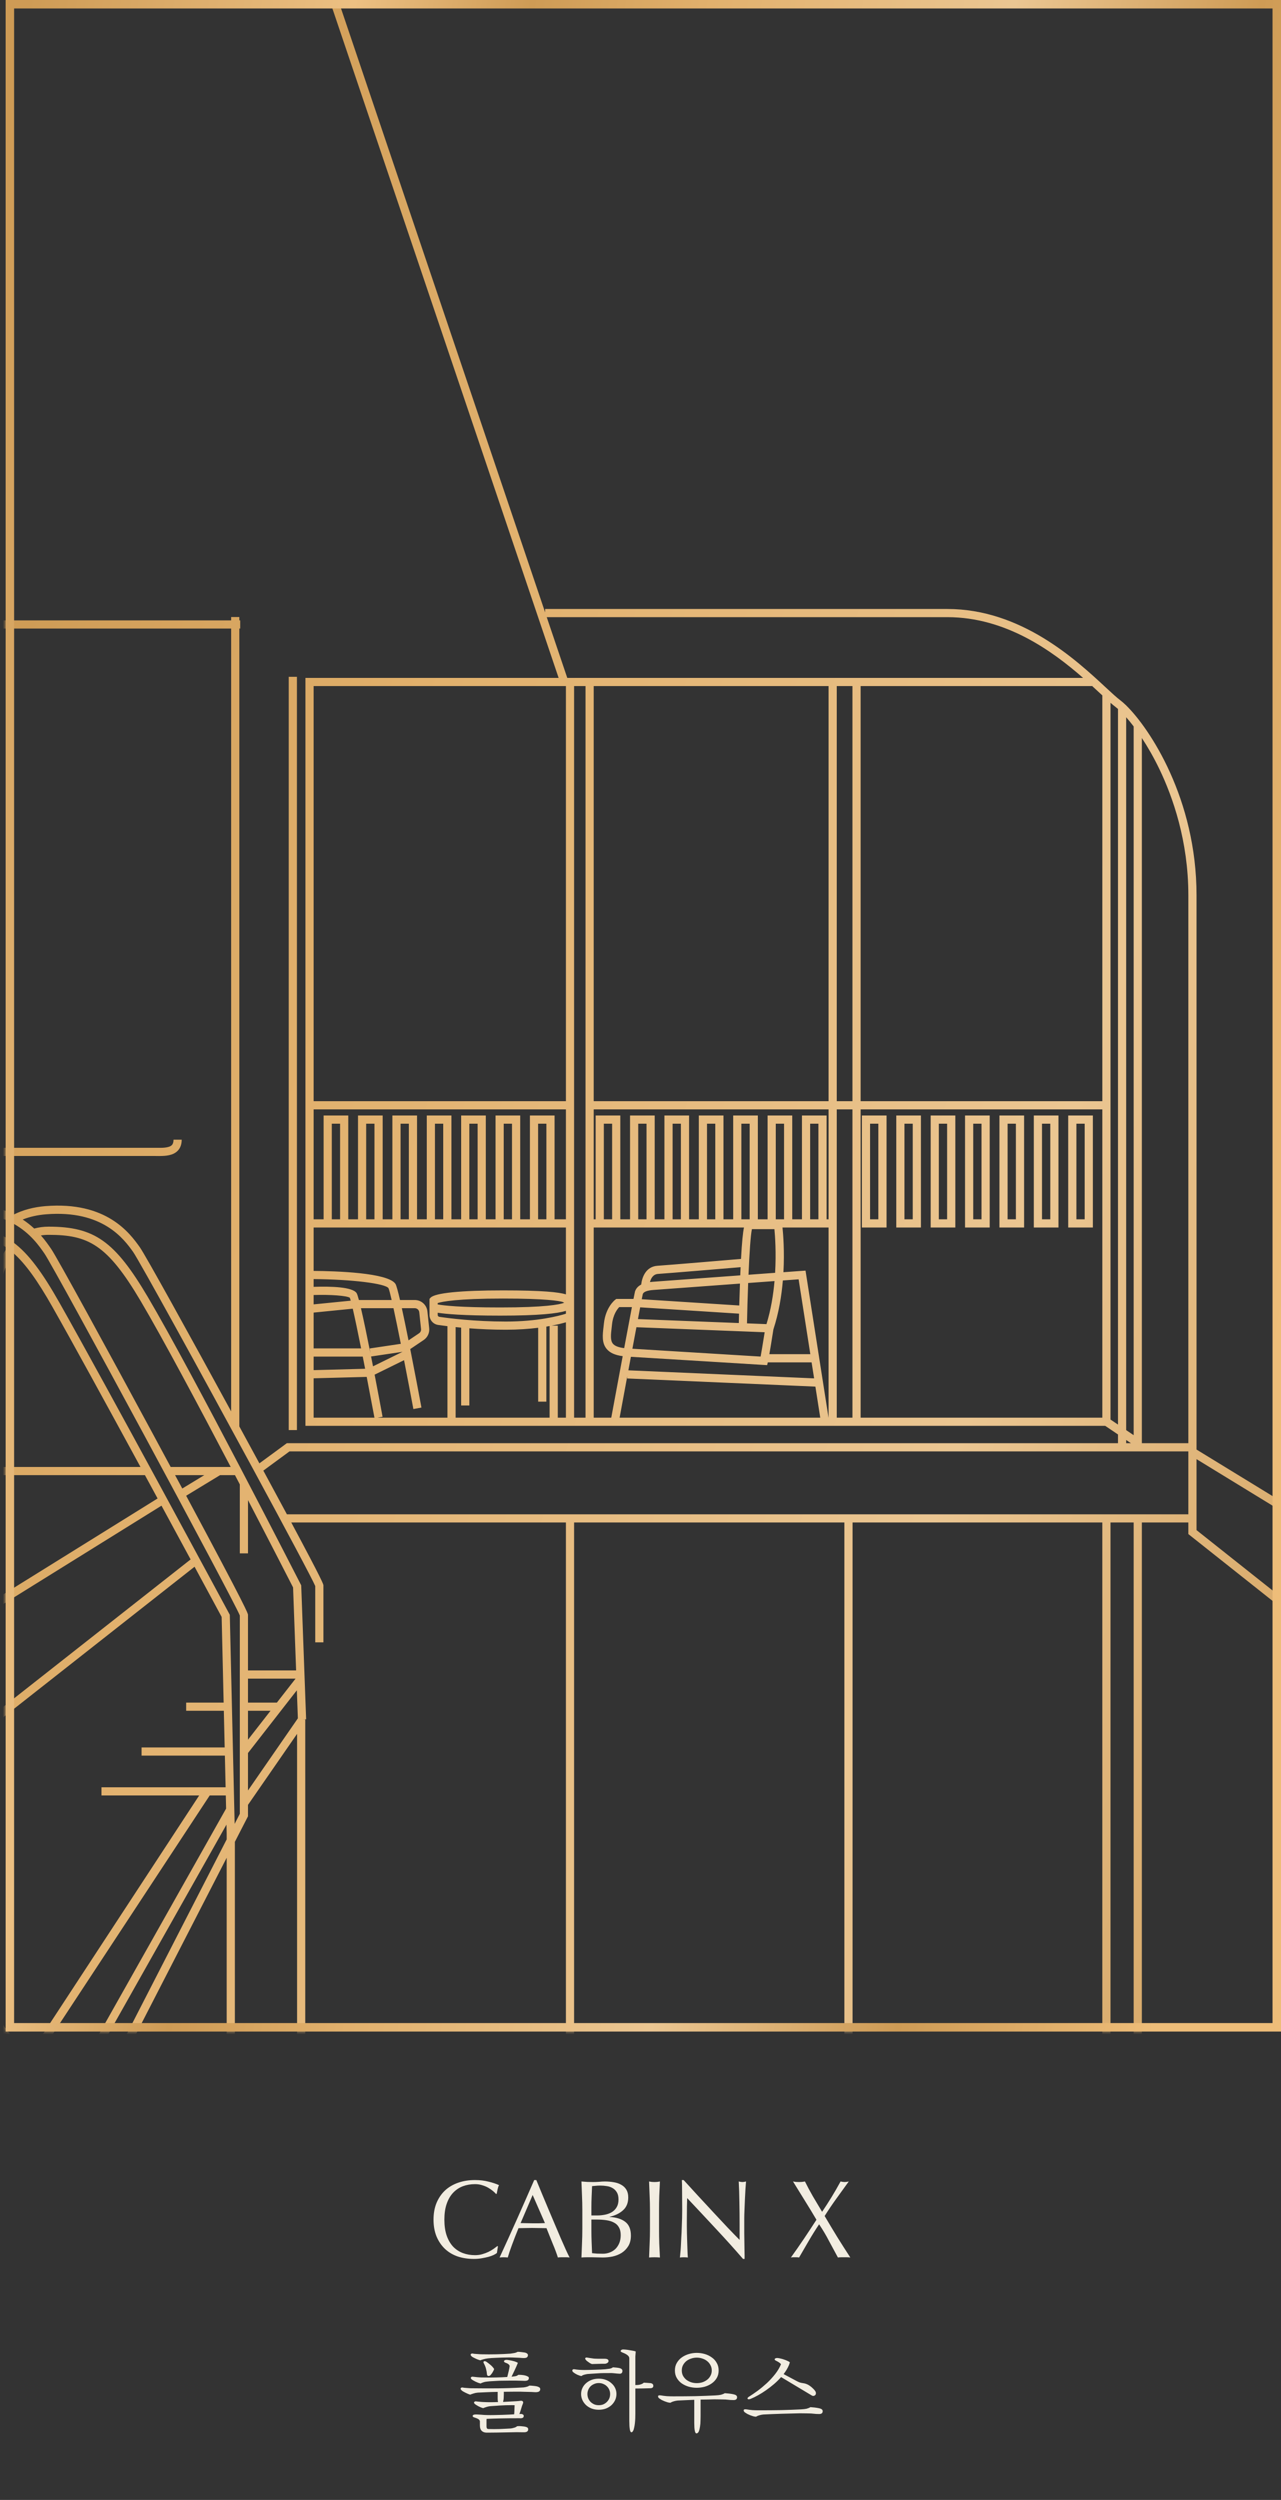 <svg width="227" height="443" viewBox="0 0 227 443" fill="none" xmlns="http://www.w3.org/2000/svg">
<rect x="0" y="0" width="227" height="443" fill="#333333" stroke="none"/>
<path d="M88.057 399.235C87.939 399.34 87.749 399.458 87.488 399.588C87.24 399.706 86.933 399.817 86.567 399.922C86.214 400.013 85.815 400.098 85.371 400.176C84.927 400.255 84.463 400.294 83.979 400.294C82.947 400.294 81.992 400.15 81.117 399.863C80.241 399.562 79.483 399.111 78.843 398.51C78.215 397.909 77.719 397.177 77.353 396.314C77 395.439 76.823 394.445 76.823 393.335C76.823 392.224 77 391.237 77.353 390.374C77.719 389.499 78.222 388.76 78.862 388.159C79.516 387.558 80.293 387.1 81.195 386.787C82.097 386.473 83.09 386.316 84.175 386.316C85.038 386.316 85.822 386.408 86.528 386.591C87.246 386.761 87.88 386.97 88.429 387.218C88.325 387.401 88.24 387.649 88.174 387.963C88.109 388.277 88.057 388.538 88.017 388.747L87.9 388.786C87.769 388.629 87.586 388.453 87.351 388.257C87.116 388.061 86.841 387.871 86.528 387.688C86.214 387.505 85.861 387.355 85.469 387.238C85.077 387.107 84.645 387.042 84.175 387.042C83.404 387.042 82.685 387.166 82.019 387.414C81.365 387.662 80.79 388.048 80.293 388.571C79.81 389.08 79.431 389.734 79.156 390.531C78.882 391.315 78.745 392.25 78.745 393.335C78.745 394.419 78.882 395.36 79.156 396.158C79.431 396.942 79.81 397.595 80.293 398.118C80.79 398.628 81.365 399.007 82.019 399.255C82.685 399.503 83.404 399.628 84.175 399.628C84.645 399.628 85.077 399.569 85.469 399.451C85.874 399.333 86.24 399.196 86.567 399.039C86.907 398.869 87.207 398.693 87.469 398.51C87.743 398.314 87.972 398.144 88.155 398L88.233 398.079L88.057 399.235ZM92.253 393.942C92.593 393.942 92.946 393.949 93.312 393.962C93.678 393.975 94.031 393.981 94.371 393.981C94.737 393.981 95.103 393.981 95.469 393.981C95.834 393.968 96.2 393.955 96.566 393.942L94.39 388.963L92.253 393.942ZM100.938 400.039C100.755 400.013 100.579 400 100.409 400C100.252 400 100.082 400 99.899 400C99.716 400 99.54 400 99.37 400C99.213 400 99.043 400.013 98.86 400.039C98.769 399.739 98.644 399.379 98.488 398.961C98.331 398.53 98.154 398.085 97.958 397.628C97.775 397.157 97.586 396.687 97.39 396.216C97.194 395.733 97.011 395.275 96.841 394.844C96.423 394.831 95.998 394.824 95.567 394.824C95.135 394.811 94.704 394.805 94.273 394.805C93.868 394.805 93.469 394.811 93.077 394.824C92.685 394.824 92.286 394.831 91.881 394.844C91.463 395.863 91.084 396.837 90.744 397.765C90.404 398.68 90.149 399.438 89.979 400.039C89.757 400.013 89.515 400 89.254 400C88.993 400 88.751 400.013 88.529 400.039C89.587 397.752 90.62 395.478 91.626 393.217C92.632 390.956 93.645 388.656 94.665 386.316H95.037C95.351 387.074 95.691 387.898 96.057 388.786C96.423 389.662 96.795 390.551 97.174 391.453C97.553 392.354 97.932 393.25 98.311 394.138C98.69 395.027 99.043 395.857 99.37 396.628C99.71 397.386 100.01 398.066 100.272 398.667C100.546 399.268 100.768 399.726 100.938 400.039ZM104.8 395.315C104.8 395.981 104.813 396.641 104.839 397.295C104.865 397.948 104.891 398.608 104.918 399.275C105.166 399.301 105.46 399.327 105.8 399.353C106.14 399.366 106.486 399.373 106.839 399.373C107.257 399.373 107.656 399.301 108.035 399.157C108.427 399.013 108.767 398.804 109.054 398.53C109.342 398.242 109.57 397.896 109.74 397.491C109.91 397.072 109.995 396.602 109.995 396.079C109.995 395.517 109.891 395.06 109.681 394.707C109.485 394.341 109.198 394.06 108.819 393.864C108.44 393.655 107.982 393.511 107.447 393.433C106.924 393.354 106.336 393.315 105.682 393.315H104.8V395.315ZM105.859 392.59C106.316 392.59 106.767 392.544 107.211 392.452C107.669 392.361 108.074 392.211 108.427 392.001C108.78 391.779 109.061 391.492 109.27 391.139C109.492 390.773 109.603 390.315 109.603 389.767C109.603 389.231 109.505 388.806 109.309 388.492C109.113 388.166 108.865 387.917 108.564 387.747C108.263 387.564 107.924 387.447 107.545 387.394C107.166 387.329 106.787 387.296 106.408 387.296C106.068 387.296 105.78 387.309 105.545 387.336C105.31 387.349 105.101 387.368 104.918 387.394C104.891 388.022 104.865 388.643 104.839 389.257C104.813 389.871 104.8 390.492 104.8 391.119V392.59H105.859ZM103.192 391.629C103.192 390.766 103.173 389.917 103.134 389.08C103.108 388.244 103.075 387.407 103.036 386.571C103.375 386.597 103.722 386.623 104.075 386.649C104.428 386.663 104.774 386.669 105.114 386.669C105.453 386.669 105.8 386.656 106.153 386.63C106.506 386.591 106.852 386.571 107.192 386.571C107.754 386.571 108.283 386.617 108.78 386.708C109.276 386.787 109.714 386.937 110.093 387.159C110.472 387.368 110.773 387.656 110.995 388.022C111.217 388.388 111.328 388.845 111.328 389.394C111.328 390.361 111.021 391.119 110.407 391.668C109.806 392.217 109.015 392.603 108.035 392.825V392.864C109.198 392.916 110.113 393.197 110.779 393.707C111.459 394.217 111.799 395.034 111.799 396.158C111.799 396.889 111.648 397.504 111.348 398C111.047 398.497 110.655 398.902 110.172 399.216C109.688 399.516 109.152 399.732 108.564 399.863C107.989 399.98 107.414 400.039 106.839 400.039C106.525 400.039 106.205 400.033 105.878 400.02C105.565 400.007 105.251 400 104.937 400C104.624 400 104.303 400 103.977 400C103.663 400 103.349 400.013 103.036 400.039C103.075 399.203 103.108 398.373 103.134 397.549C103.173 396.713 103.192 395.863 103.192 395.001V391.629ZM115.177 391.649C115.177 390.786 115.158 389.943 115.118 389.12C115.092 388.283 115.06 387.434 115.02 386.571C115.19 386.597 115.354 386.623 115.51 386.649C115.667 386.663 115.824 386.669 115.981 386.669C116.138 386.669 116.295 386.663 116.451 386.649C116.608 386.623 116.772 386.597 116.942 386.571C116.902 387.434 116.863 388.283 116.824 389.12C116.798 389.943 116.785 390.786 116.785 391.649V395.02C116.785 395.883 116.798 396.733 116.824 397.569C116.863 398.406 116.902 399.229 116.942 400.039C116.641 400.013 116.321 400 115.981 400C115.641 400 115.321 400.013 115.02 400.039C115.06 399.229 115.092 398.406 115.118 397.569C115.158 396.733 115.177 395.883 115.177 395.02V391.649ZM131.671 400.294C130.168 398.556 128.567 396.778 126.868 394.962C125.169 393.132 123.47 391.315 121.77 389.512C121.757 389.878 121.744 390.368 121.731 390.982C121.718 391.596 121.712 392.433 121.712 393.491C121.712 393.766 121.712 394.106 121.712 394.511C121.725 394.916 121.731 395.341 121.731 395.785C121.744 396.229 121.757 396.68 121.77 397.138C121.784 397.595 121.797 398.02 121.81 398.412C121.823 398.804 121.836 399.15 121.849 399.451C121.862 399.739 121.875 399.935 121.888 400.039C121.679 400.013 121.45 400 121.202 400C120.941 400 120.699 400.013 120.477 400.039C120.503 399.909 120.529 399.667 120.555 399.314C120.594 398.961 120.627 398.543 120.653 398.059C120.679 397.563 120.705 397.027 120.731 396.452C120.771 395.877 120.797 395.301 120.81 394.726C120.836 394.151 120.856 393.589 120.869 393.04C120.882 392.492 120.888 392.001 120.888 391.57C120.888 390.315 120.882 389.237 120.869 388.335C120.869 387.434 120.856 386.761 120.829 386.316H121.143C121.94 387.179 122.79 388.107 123.692 389.1C124.607 390.08 125.508 391.054 126.397 392.021C127.299 392.975 128.148 393.883 128.946 394.746C129.756 395.596 130.462 396.321 131.063 396.922V394.256C131.063 392.884 131.05 391.551 131.024 390.257C131.011 388.95 130.971 387.721 130.906 386.571C131.167 386.636 131.39 386.669 131.573 386.669C131.729 386.669 131.939 386.636 132.2 386.571C132.174 386.859 132.141 387.29 132.102 387.865C132.076 388.44 132.043 389.054 132.004 389.708C131.978 390.361 131.952 391.002 131.926 391.629C131.899 392.256 131.886 392.759 131.886 393.138C131.886 393.465 131.886 393.857 131.886 394.315C131.886 394.759 131.886 395.223 131.886 395.707C131.899 396.19 131.906 396.68 131.906 397.177C131.919 397.661 131.926 398.118 131.926 398.549C131.939 398.968 131.945 399.333 131.945 399.647C131.945 399.935 131.945 400.15 131.945 400.294H131.671ZM145.681 391.943C146.282 391.054 146.837 390.191 147.347 389.355C147.87 388.505 148.406 387.577 148.955 386.571C149.242 386.636 149.484 386.669 149.68 386.669C149.876 386.669 150.118 386.636 150.405 386.571C149.66 387.604 148.929 388.616 148.21 389.61C147.491 390.603 146.798 391.629 146.132 392.688C146.877 393.955 147.622 395.197 148.367 396.412C149.125 397.628 149.896 398.837 150.68 400.039C150.497 400.013 150.314 400 150.131 400C149.948 400 149.765 400 149.582 400C149.399 400 149.216 400 149.033 400C148.85 400 148.667 400.013 148.484 400.039C147.961 399.085 147.439 398.118 146.916 397.138C146.406 396.144 145.818 395.151 145.151 394.158C144.485 395.151 143.864 396.144 143.289 397.138C142.714 398.118 142.152 399.085 141.603 400.039C141.472 400.013 141.342 400 141.211 400C141.093 400 140.982 400 140.878 400C140.773 400 140.655 400 140.525 400C140.407 400 140.283 400.013 140.152 400.039C140.936 398.954 141.701 397.857 142.446 396.746C143.191 395.635 143.936 394.504 144.681 393.354C144.001 392.204 143.315 391.073 142.622 389.963C141.943 388.852 141.244 387.721 140.525 386.571C140.708 386.597 140.884 386.623 141.054 386.649C141.224 386.663 141.4 386.669 141.583 386.669C141.766 386.669 141.943 386.663 142.113 386.649C142.283 386.623 142.459 386.597 142.642 386.571C143.073 387.447 143.537 388.316 144.034 389.178C144.531 390.028 145.08 390.949 145.681 391.943Z" fill="#F2EDE1"/>
<path d="M92.513 423.079C92.59 423.079 92.688 423.073 92.809 423.062C92.93 423.04 93.051 423.018 93.172 422.996C93.293 422.963 93.409 422.93 93.519 422.897C93.629 422.853 93.716 422.804 93.782 422.749C93.969 422.738 94.195 422.749 94.459 422.782C94.723 422.804 94.931 422.831 95.085 422.864C95.261 422.897 95.415 422.958 95.547 423.046C95.69 423.123 95.751 423.255 95.729 423.442C95.707 423.629 95.602 423.761 95.415 423.838C95.228 423.903 94.998 423.925 94.723 423.903C94.58 423.892 94.404 423.882 94.195 423.871C93.986 423.86 93.766 423.854 93.535 423.854C93.315 423.843 93.09 423.838 92.859 423.838C92.639 423.827 92.447 423.821 92.282 423.821C91.886 423.821 91.424 423.821 90.896 423.821C90.379 423.821 89.841 423.827 89.28 423.838V423.936C89.28 424.046 89.28 424.173 89.28 424.316C89.28 424.459 89.274 424.607 89.263 424.761C89.263 424.915 89.252 425.069 89.23 425.223C89.208 425.366 89.181 425.503 89.148 425.635C89.467 425.613 89.753 425.597 90.005 425.586C90.258 425.575 90.462 425.564 90.616 425.553C90.935 425.531 91.248 425.514 91.556 425.503C91.875 425.481 92.095 425.459 92.216 425.437C92.403 425.415 92.529 425.437 92.595 425.503C92.672 425.558 92.71 425.624 92.71 425.701C92.71 425.778 92.688 425.872 92.644 425.982C92.612 426.081 92.567 426.191 92.513 426.312C92.447 426.52 92.37 426.773 92.282 427.07C92.194 427.367 92.111 427.604 92.034 427.779C92.122 427.768 92.216 427.763 92.315 427.763C92.413 427.763 92.496 427.779 92.562 427.812C92.639 427.834 92.699 427.873 92.743 427.928C92.798 427.983 92.82 428.06 92.809 428.159C92.798 428.313 92.721 428.417 92.579 428.472C92.447 428.527 92.276 428.544 92.067 428.522C90.825 428.522 89.714 428.533 88.736 428.555C87.757 428.577 86.921 428.604 86.228 428.637C86.218 428.692 86.212 428.764 86.212 428.852C86.212 428.929 86.212 428.973 86.212 428.984V429.99C86.212 430.286 86.327 430.435 86.558 430.435C86.866 430.446 87.191 430.451 87.531 430.451C87.883 430.451 88.235 430.446 88.587 430.435C88.95 430.424 89.296 430.407 89.626 430.385C89.956 430.374 90.258 430.358 90.533 430.336C90.709 430.314 90.902 430.27 91.111 430.204C91.331 430.149 91.501 430.061 91.622 429.94C91.776 429.918 91.985 429.913 92.249 429.924C92.523 429.946 92.738 429.968 92.892 429.99C93.057 430.012 93.216 430.056 93.37 430.122C93.524 430.199 93.601 430.319 93.601 430.484C93.601 430.858 93.321 431.034 92.76 431.012C92.474 431.001 92.073 430.996 91.556 430.996C91.039 431.007 90.478 431.018 89.874 431.029C89.269 431.04 88.664 431.051 88.059 431.062C87.454 431.073 86.927 431.078 86.476 431.078C86.014 431.111 85.657 431.018 85.404 430.798C85.162 430.589 85.041 430.254 85.041 429.792V429.016C84.964 428.83 84.838 428.698 84.662 428.621C84.486 428.533 84.304 428.461 84.117 428.406C83.864 428.34 83.743 428.241 83.754 428.109C83.776 427.966 83.914 427.884 84.167 427.862C84.288 427.851 84.442 427.851 84.629 427.862C84.816 427.873 85.008 427.884 85.206 427.895C85.415 427.906 85.618 427.922 85.816 427.944C86.014 427.955 86.184 427.961 86.327 427.961C86.701 427.972 87.125 427.972 87.597 427.961C88.07 427.95 88.532 427.939 88.983 427.928C89.445 427.906 89.862 427.889 90.236 427.878C90.621 427.856 90.913 427.84 91.111 427.829C91.121 427.719 91.132 427.593 91.144 427.45C91.154 427.307 91.16 427.164 91.16 427.021C91.171 426.867 91.177 426.724 91.177 426.592C91.188 426.449 91.193 426.323 91.193 426.213C90.896 426.202 90.566 426.202 90.203 426.213C89.841 426.213 89.467 426.224 89.082 426.246C88.708 426.257 88.34 426.279 87.977 426.312C87.625 426.334 87.3 426.356 87.004 426.378C86.696 426.4 86.415 426.454 86.162 426.542C85.91 426.619 85.728 426.685 85.618 426.74C85.508 426.707 85.376 426.663 85.222 426.608C85.079 426.542 84.936 426.476 84.793 426.411C84.651 426.334 84.519 426.257 84.398 426.18C84.277 426.103 84.189 426.037 84.134 425.982C84.057 425.916 84.013 425.855 84.002 425.8C83.991 425.734 84.002 425.685 84.035 425.652C84.068 425.608 84.112 425.575 84.167 425.553C84.233 425.531 84.299 425.525 84.365 425.536C84.431 425.547 84.519 425.558 84.629 425.569C84.749 425.58 84.871 425.591 84.991 425.602C85.112 425.613 85.228 425.624 85.338 425.635C85.459 425.646 85.552 425.652 85.618 425.652C86.003 425.674 86.426 425.685 86.888 425.685C87.35 425.685 87.806 425.674 88.257 425.652C88.213 425.509 88.191 425.3 88.191 425.025V423.854C87.421 423.865 86.712 423.887 86.064 423.92C85.426 423.942 84.959 423.964 84.662 423.986C84.387 424.008 84.123 424.063 83.87 424.151C83.617 424.228 83.436 424.294 83.326 424.349C83.205 424.316 83.067 424.266 82.913 424.2C82.759 424.134 82.605 424.063 82.451 423.986C82.297 423.909 82.154 423.832 82.023 423.755C81.891 423.667 81.797 423.59 81.742 423.524C81.61 423.381 81.583 423.266 81.66 423.178C81.748 423.09 81.852 423.057 81.973 423.079C82.039 423.09 82.138 423.106 82.27 423.128C82.402 423.139 82.539 423.15 82.682 423.161C82.836 423.172 82.979 423.183 83.111 423.194C83.254 423.205 83.359 423.211 83.425 423.211C85.03 423.233 86.569 423.238 88.043 423.227C89.516 423.216 91.006 423.167 92.513 423.079ZM90.319 419.252C90.242 419.01 90 418.823 89.593 418.692C89.472 418.648 89.39 418.598 89.346 418.543C89.302 418.488 89.291 418.433 89.313 418.378C89.335 418.323 89.379 418.279 89.445 418.246C89.522 418.202 89.615 418.18 89.725 418.18C89.89 418.18 90.077 418.202 90.286 418.246C90.506 418.279 90.715 418.323 90.913 418.378C91.111 418.422 91.287 418.477 91.44 418.543C91.605 418.609 91.715 418.664 91.77 418.708C91.605 419.126 91.418 419.555 91.21 419.995C91.001 420.434 90.814 420.825 90.649 421.166C90.836 421.144 91.05 421.116 91.292 421.083C91.534 421.039 91.715 420.957 91.836 420.836C92.001 420.825 92.205 420.83 92.447 420.852C92.699 420.874 92.908 420.907 93.073 420.951C93.238 420.995 93.392 421.056 93.535 421.133C93.678 421.199 93.739 421.309 93.716 421.462C93.695 421.649 93.596 421.776 93.42 421.842C93.244 421.897 93.013 421.913 92.727 421.891C92.562 421.88 92.37 421.875 92.15 421.875C91.941 421.864 91.721 421.858 91.49 421.858C91.27 421.858 91.05 421.858 90.83 421.858C90.61 421.858 90.418 421.858 90.253 421.858C89.769 421.858 89.346 421.864 88.983 421.875C88.62 421.875 88.29 421.886 87.993 421.908C87.707 421.919 87.433 421.935 87.169 421.957C86.905 421.968 86.63 421.99 86.344 422.023C86.069 422.045 85.827 422.095 85.618 422.172C85.42 422.238 85.266 422.304 85.156 422.37C85.035 422.337 84.892 422.293 84.728 422.238C84.574 422.172 84.42 422.106 84.266 422.04C84.112 421.963 83.969 421.886 83.837 421.809C83.705 421.732 83.612 421.666 83.556 421.611C83.414 421.468 83.386 421.352 83.474 421.265C83.562 421.177 83.666 421.144 83.787 421.166C83.853 421.177 83.958 421.188 84.101 421.199C84.244 421.21 84.387 421.226 84.53 421.248C84.684 421.259 84.826 421.27 84.959 421.281C85.101 421.292 85.206 421.298 85.272 421.298C85.822 421.309 86.316 421.314 86.756 421.314C87.196 421.314 87.597 421.309 87.96 421.298C88.323 421.287 88.659 421.276 88.966 421.265C89.285 421.254 89.593 421.237 89.89 421.215C89.978 420.863 90.066 420.506 90.154 420.143C90.242 419.769 90.297 419.472 90.319 419.252ZM90.467 417.075C90.632 417.053 90.841 417.02 91.094 416.976C91.347 416.932 91.55 416.861 91.704 416.762C91.869 416.751 92.078 416.762 92.331 416.795C92.595 416.828 92.804 416.855 92.958 416.877C93.145 416.91 93.293 416.971 93.403 417.059C93.524 417.147 93.574 417.268 93.552 417.422C93.519 417.608 93.42 417.735 93.255 417.801C93.09 417.856 92.859 417.872 92.562 417.85C92.199 417.817 91.803 417.795 91.374 417.784C90.946 417.762 90.561 417.751 90.22 417.751C89.329 417.762 88.57 417.784 87.944 417.817C87.317 417.839 86.828 417.872 86.476 417.916C86.19 417.949 85.915 418.004 85.651 418.081C85.398 418.147 85.217 418.208 85.107 418.263C84.986 418.23 84.849 418.186 84.695 418.131C84.541 418.076 84.387 418.01 84.233 417.933C84.079 417.856 83.936 417.784 83.804 417.718C83.672 417.641 83.579 417.57 83.523 417.504C83.392 417.361 83.364 417.246 83.441 417.158C83.529 417.07 83.633 417.037 83.754 417.059C83.82 417.07 83.919 417.086 84.051 417.108C84.194 417.119 84.343 417.13 84.497 417.141C84.662 417.152 84.816 417.163 84.959 417.174C85.101 417.185 85.206 417.191 85.272 417.191C86.184 417.213 87.086 417.213 87.977 417.191C88.878 417.169 89.709 417.13 90.467 417.075ZM86.888 420.918C86.767 421.017 86.641 421.056 86.509 421.034C86.388 421.001 86.316 420.907 86.294 420.753C86.261 420.379 86.207 420.055 86.129 419.78C86.064 419.494 85.937 419.175 85.75 418.823C85.64 418.626 85.64 418.499 85.75 418.444C85.871 418.378 86.025 418.406 86.212 418.527C86.465 418.703 86.712 418.895 86.954 419.104C87.196 419.313 87.4 419.544 87.564 419.797C87.542 419.885 87.504 419.984 87.449 420.093C87.394 420.203 87.334 420.313 87.267 420.423C87.202 420.533 87.13 420.632 87.053 420.72C86.987 420.808 86.932 420.874 86.888 420.918ZM102.973 424.233C102.973 423.86 103.05 423.508 103.204 423.178C103.357 422.848 103.572 422.562 103.847 422.32C104.133 422.067 104.463 421.869 104.836 421.726C105.221 421.583 105.645 421.512 106.106 421.512C106.568 421.512 106.986 421.583 107.36 421.726C107.745 421.869 108.075 422.067 108.35 422.32C108.635 422.562 108.855 422.848 109.009 423.178C109.163 423.508 109.24 423.86 109.24 424.233C109.24 424.607 109.163 424.965 109.009 425.305C108.855 425.635 108.641 425.932 108.366 426.196C108.091 426.449 107.761 426.652 107.376 426.806C106.992 426.949 106.568 427.021 106.106 427.021C105.645 427.021 105.221 426.949 104.836 426.806C104.452 426.652 104.122 426.449 103.847 426.196C103.572 425.932 103.357 425.635 103.204 425.305C103.05 424.965 102.973 424.607 102.973 424.233ZM112.588 417.586V422.65C112.676 422.639 112.759 422.633 112.836 422.633C112.913 422.633 112.973 422.633 113.017 422.633C113.259 422.611 113.474 422.562 113.66 422.485C113.858 422.408 113.996 422.32 114.073 422.221C114.227 422.221 114.419 422.232 114.65 422.254C114.892 422.265 115.106 422.282 115.293 422.304C115.612 422.359 115.772 422.518 115.772 422.782C115.772 423.068 115.579 423.211 115.194 423.211C114.798 423.222 114.364 423.233 113.891 423.244C113.43 423.244 112.995 423.249 112.588 423.26V427.186C112.588 427.329 112.588 427.521 112.588 427.763C112.588 428.005 112.583 428.269 112.572 428.555C112.561 428.841 112.539 429.126 112.506 429.412C112.473 429.709 112.429 429.973 112.374 430.204C112.33 430.446 112.264 430.638 112.176 430.781C112.099 430.935 112 431.012 111.879 431.012C111.637 431.012 111.516 430.33 111.516 428.967V417.9C111.516 417.702 111.412 417.52 111.203 417.356C111.005 417.191 110.703 417.031 110.296 416.877C110.208 416.833 110.131 416.795 110.065 416.762C110.01 416.718 109.982 416.668 109.982 416.613C109.982 416.558 110.021 416.498 110.098 416.432C110.186 416.366 110.312 416.333 110.477 416.333C110.554 416.333 110.697 416.344 110.906 416.366C111.115 416.388 111.335 416.421 111.566 416.465C111.808 416.498 112.033 416.536 112.242 416.58C112.451 416.624 112.588 416.663 112.654 416.696L112.588 417.586ZM104.094 424.233C104.094 424.508 104.144 424.767 104.243 425.009C104.342 425.239 104.479 425.448 104.655 425.635C104.842 425.811 105.056 425.954 105.298 426.064C105.54 426.163 105.81 426.213 106.106 426.213C106.403 426.213 106.673 426.163 106.915 426.064C107.156 425.954 107.365 425.811 107.541 425.635C107.728 425.448 107.871 425.239 107.97 425.009C108.069 424.767 108.119 424.508 108.119 424.233C108.119 423.969 108.069 423.722 107.97 423.491C107.871 423.249 107.728 423.04 107.541 422.864C107.365 422.688 107.156 422.551 106.915 422.452C106.673 422.342 106.403 422.287 106.106 422.287C105.81 422.287 105.54 422.342 105.298 422.452C105.056 422.551 104.842 422.688 104.655 422.864C104.479 423.04 104.342 423.249 104.243 423.491C104.144 423.722 104.094 423.969 104.094 424.233ZM103.039 421.05C102.819 421.017 102.566 420.935 102.28 420.803C102.005 420.671 101.774 420.528 101.587 420.374C101.455 420.264 101.4 420.148 101.422 420.028C101.433 419.973 101.466 419.923 101.521 419.879C101.576 419.835 101.675 419.824 101.818 419.846C102.049 419.89 102.318 419.923 102.626 419.945C102.945 419.967 103.248 419.978 103.533 419.978C103.841 419.978 104.166 419.973 104.507 419.962C104.847 419.951 105.183 419.94 105.513 419.929C105.843 419.918 106.156 419.907 106.453 419.896C106.761 419.874 107.025 419.857 107.244 419.846C107.552 419.813 107.816 419.78 108.036 419.747C108.267 419.703 108.459 419.621 108.613 419.5C108.767 419.511 108.96 419.527 109.191 419.549C109.433 419.571 109.642 419.604 109.817 419.648C110.136 419.736 110.296 419.896 110.296 420.126C110.296 420.467 110.136 420.638 109.817 420.638C109.74 420.638 109.581 420.627 109.339 420.605C109.097 420.583 108.877 420.561 108.679 420.539C108.514 420.517 108.284 420.511 107.987 420.522C107.701 420.522 107.415 420.522 107.129 420.522C106.909 420.522 106.673 420.528 106.42 420.539C106.167 420.55 105.908 420.566 105.645 420.588C105.381 420.599 105.117 420.616 104.853 420.638C104.589 420.649 104.347 420.665 104.127 420.687C103.951 420.709 103.764 420.748 103.566 420.803C103.368 420.847 103.193 420.929 103.039 421.05ZM107.838 418.395C107.838 418.527 107.761 418.642 107.607 418.741C107.464 418.829 107.299 418.873 107.113 418.873C106.992 418.873 106.832 418.873 106.634 418.873C106.436 418.873 106.227 418.878 106.007 418.889C105.799 418.889 105.59 418.895 105.381 418.906C105.183 418.906 105.018 418.911 104.886 418.922C104.798 418.889 104.699 418.845 104.589 418.79C104.49 418.725 104.386 418.653 104.276 418.576C104.166 418.499 104.061 418.422 103.962 418.345C103.874 418.257 103.808 418.18 103.764 418.114C103.687 418.015 103.676 417.927 103.731 417.85C103.786 417.762 103.913 417.74 104.111 417.784C104.199 417.806 104.331 417.828 104.507 417.85C104.682 417.872 104.836 417.894 104.968 417.916C105.078 417.938 105.221 417.955 105.397 417.966C105.573 417.966 105.76 417.971 105.958 417.982C106.156 417.982 106.354 417.982 106.552 417.982C106.761 417.982 106.959 417.982 107.145 417.982C107.607 417.982 107.838 418.12 107.838 418.395ZM127.349 420.06C127.349 420.577 127.233 421.028 127.002 421.413C126.772 421.798 126.469 422.117 126.095 422.37C125.732 422.622 125.32 422.815 124.858 422.947C124.396 423.068 123.935 423.128 123.473 423.128C123.011 423.128 122.549 423.068 122.087 422.947C121.626 422.815 121.208 422.622 120.834 422.37C120.471 422.117 120.174 421.798 119.943 421.413C119.712 421.028 119.597 420.577 119.597 420.06C119.597 419.544 119.712 419.093 119.943 418.708C120.174 418.312 120.471 417.988 120.834 417.735C121.208 417.471 121.626 417.273 122.087 417.141C122.549 417.009 123.011 416.943 123.473 416.943C123.946 416.943 124.413 417.009 124.875 417.141C125.337 417.273 125.749 417.471 126.112 417.735C126.486 417.988 126.783 418.312 127.002 418.708C127.233 419.093 127.349 419.544 127.349 420.06ZM126.128 420.06C126.128 419.709 126.051 419.395 125.897 419.12C125.754 418.834 125.556 418.593 125.304 418.395C125.062 418.197 124.781 418.048 124.462 417.949C124.144 417.839 123.814 417.784 123.473 417.784C123.132 417.784 122.802 417.839 122.483 417.949C122.164 418.048 121.878 418.197 121.626 418.395C121.384 418.593 121.186 418.834 121.032 419.12C120.889 419.395 120.817 419.709 120.817 420.06C120.817 420.412 120.889 420.726 121.032 421.001C121.186 421.276 121.384 421.512 121.626 421.71C121.878 421.897 122.164 422.045 122.483 422.155C122.802 422.254 123.132 422.304 123.473 422.304C123.814 422.304 124.144 422.254 124.462 422.155C124.781 422.045 125.062 421.897 125.304 421.71C125.556 421.512 125.754 421.276 125.897 421.001C126.051 420.726 126.128 420.412 126.128 420.06ZM123.027 425.256C122.533 425.278 122.043 425.3 121.56 425.322C121.076 425.344 120.586 425.366 120.092 425.388C119.872 425.41 119.646 425.454 119.415 425.52C119.195 425.575 118.987 425.663 118.789 425.784C118.635 425.773 118.47 425.745 118.294 425.701C118.118 425.646 117.942 425.586 117.766 425.52C117.59 425.443 117.42 425.366 117.255 425.289C117.101 425.201 116.963 425.113 116.842 425.025C116.765 424.97 116.705 424.91 116.661 424.844C116.628 424.767 116.611 424.701 116.611 424.646C116.611 424.481 116.787 424.426 117.139 424.481C117.458 424.536 117.799 424.58 118.162 424.613C118.525 424.635 118.904 424.646 119.3 424.646C120.707 424.646 122.021 424.635 123.242 424.613C124.473 424.58 125.644 424.536 126.755 424.481C127.173 424.459 127.508 424.42 127.761 424.365C128.014 424.299 128.239 424.206 128.437 424.085C128.657 424.096 128.905 424.118 129.18 424.151C129.465 424.184 129.735 424.228 129.988 424.283C130.406 424.371 130.615 424.541 130.615 424.794C130.615 425.135 130.406 425.305 129.988 425.305C129.878 425.305 129.696 425.3 129.443 425.289C129.202 425.267 128.905 425.239 128.553 425.206C128.41 425.195 128.168 425.19 127.827 425.19C127.486 425.179 127.074 425.173 126.59 425.173C126.183 425.184 125.776 425.195 125.37 425.206C124.963 425.206 124.556 425.212 124.149 425.223V428.159C124.149 428.357 124.144 428.632 124.133 428.984C124.133 429.324 124.105 429.66 124.05 429.99C124.006 430.319 123.935 430.605 123.836 430.847C123.737 431.089 123.594 431.21 123.407 431.21C123.154 431.21 123.027 430.589 123.027 429.346V425.256ZM138.415 421.232C138.041 421.66 137.623 422.073 137.161 422.469C136.71 422.853 136.243 423.216 135.759 423.557C135.286 423.887 134.814 424.184 134.341 424.448C133.868 424.712 133.428 424.926 133.021 425.091C132.889 425.146 132.774 425.173 132.675 425.173C132.587 425.163 132.526 425.141 132.493 425.108C132.461 425.064 132.455 425.009 132.477 424.943C132.51 424.866 132.581 424.794 132.691 424.728C133.164 424.431 133.681 424.079 134.242 423.673C134.803 423.255 135.352 422.798 135.891 422.304C136.43 421.798 136.919 421.265 137.359 420.704C137.81 420.132 138.156 419.549 138.398 418.955C138.266 418.758 137.969 418.549 137.508 418.329C137.321 418.241 137.244 418.142 137.277 418.032C137.299 417.977 137.354 417.933 137.442 417.9C137.541 417.856 137.65 417.839 137.771 417.85C137.936 417.861 138.123 417.894 138.332 417.949C138.541 417.993 138.75 418.054 138.959 418.131C139.168 418.197 139.36 418.274 139.536 418.362C139.723 418.439 139.866 418.521 139.965 418.609C139.943 418.697 139.916 418.79 139.883 418.889C139.85 418.977 139.822 419.054 139.8 419.12C139.58 419.648 139.267 420.176 138.86 420.704L141.219 421.957C141.384 422.045 141.554 422.122 141.73 422.188C141.917 422.243 142.104 422.282 142.291 422.304C142.544 422.337 142.758 422.392 142.934 422.469C143.11 422.535 143.291 422.633 143.478 422.765C143.676 422.897 143.869 423.057 144.055 423.244C144.253 423.431 144.391 423.59 144.468 423.722C144.556 423.854 144.594 423.986 144.583 424.118C144.583 424.239 144.545 424.338 144.468 424.415C144.402 424.492 144.314 424.541 144.204 424.563C144.094 424.585 143.978 424.563 143.858 424.497L138.415 421.232ZM133.961 428.258C133.807 428.247 133.643 428.219 133.467 428.175C133.291 428.12 133.115 428.06 132.939 427.994C132.763 427.917 132.592 427.84 132.428 427.763C132.274 427.675 132.136 427.587 132.015 427.499C131.938 427.444 131.878 427.384 131.834 427.318C131.801 427.241 131.784 427.175 131.784 427.12C131.784 426.955 131.96 426.9 132.312 426.955C132.631 427.01 132.972 427.054 133.335 427.087C133.698 427.109 134.077 427.12 134.473 427.12C135.88 427.12 137.194 427.109 138.415 427.087C139.646 427.054 140.817 427.01 141.928 426.955C142.346 426.933 142.681 426.894 142.934 426.839C143.187 426.773 143.412 426.68 143.61 426.559C143.83 426.57 144.077 426.592 144.352 426.625C144.638 426.658 144.908 426.702 145.161 426.757C145.578 426.845 145.787 427.015 145.787 427.268C145.787 427.609 145.578 427.779 145.161 427.779C145.051 427.779 144.869 427.774 144.616 427.763C144.374 427.741 144.077 427.714 143.726 427.681C143.583 427.67 143.341 427.664 143 427.664C142.659 427.653 142.247 427.648 141.763 427.648C140.685 427.67 139.608 427.697 138.53 427.73C137.453 427.763 136.364 427.807 135.264 427.862C135.044 427.884 134.819 427.928 134.588 427.994C134.368 428.049 134.159 428.137 133.961 428.258Z" fill="#F2EDE1"/>
<mask id="mask0_2298_6060" style="mask-type:luminance" maskUnits="userSpaceOnUse" x="1" y="1" width="225" height="359">
<path d="M226 1H1V359.703H226V1Z" fill="white"/>
</mask>
<g mask="url(#mask0_2298_6060)">
<path d="M-22.699 49.667V109.933H40.961V109.339H42.412V109.933H42.566V111.382H42.412V252.771C43.706 255.149 44.887 257.325 45.966 259.315L50.828 255.743H198.114V254.195L195.851 252.668H54.127V120.129H98.993L26.417 -94.621L27.791 -95.085L96.601 108.521V107.915H167.88C180.973 107.915 190.69 116.937 195.911 121.785C197.013 122.807 197.884 123.615 198.525 124.097C198.818 124.316 199.151 124.607 199.519 124.962H199.564V125.006C203.735 129.073 212.032 141.582 212.032 158.638V256.869L412.821 379.775L412.064 381.011L212.032 258.568V271.146L344.709 376.438L343.806 377.572L210.582 271.846V269.791H202.342V374.659H200.892V269.791H196.787V374.659H195.337V269.791H151.078V374.659H149.628V269.791H101.733V374.659H100.283V269.791H51.613C57.31 280.432 57.313 280.77 57.313 280.943V291.034H55.863V281.06C55.397 279.913 50.639 271.011 44.91 260.436L44.776 260.188C35.839 243.694 24.608 223.267 23.574 221.826C21.971 219.594 18.211 214.37 8.149 215.182C6.653 215.302 5.272 215.612 4.022 216.106C4.797 216.614 5.473 217.158 6.064 217.707C6.866 217.484 7.72 217.37 8.611 217.37C16.722 217.37 20.334 219.924 26.175 229.801C34.068 243.145 53.109 280.403 53.304 280.784L53.377 280.926L53.993 297.742L53.995 297.744L53.993 297.746L54.247 304.669L53.562 304.694H54.093V305.114L54.112 305.128L54.093 305.155V374.659H52.643V307.253L43.945 319.832V321.852L43.949 321.854L41.62 326.384V374.659H40.17V329.205L16.207 375.818L14.916 375.158L40.17 325.95V324.959H40.171L40.133 323.331L17.896 362.781L18.297 363.627C17.901 363.814 17.512 363.985 17.129 364.143L15.542 366.958L15.843 367.666C15.538 367.795 15.237 367.913 14.94 368.024L10.523 375.863L9.26 375.152L12.907 368.679C11.359 369.089 9.936 369.264 8.635 369.264C6.986 369.264 5.536 368.983 4.284 368.557L-0.482 375.072L-1.653 374.216L2.899 367.994C2.305 367.712 1.767 367.403 1.288 367.086C-3.288 364.057 -5.344 358.799 -5.344 356.031V308.968L-18.414 319.254V374.659H-19.864V320.395L-22.699 322.626V374.659H-24.149V323.767L-89.535 375.221L-90.433 374.082L-19.864 318.55V318.3H-19.546L33.777 276.339C32.247 273.509 30.489 270.262 28.618 266.812L-149.583 377.609L-150.35 376.379L-24.15 297.915V230.148H-24.153C-24.153 230.112 -24.151 230.075 -24.15 230.038V50.262L-166.802 -94.335L-165.768 -95.353L-22.699 49.667ZM-3.894 307.827V356.031C-3.894 358.404 -1.993 363.176 2.09 365.879C5.399 368.072 9.474 368.397 13.94 366.846L15.047 364.883C13.32 365.396 11.744 365.608 10.319 365.608V365.604C7.317 365.604 4.986 364.663 3.318 363.608C-0.003 361.507 -1.795 358.221 -1.795 356.195V306.175L-3.894 307.827ZM7.188 363.741C9.476 364.36 12.444 364.396 16.119 362.98L40.066 320.495L40.013 318.165H37.161L7.188 363.741ZM-0.344 305.033V356.195C-0.344 357.558 1.066 360.467 4.094 362.384C4.587 362.696 5.146 362.995 5.771 363.257L35.295 318.165H17.983V316.716H39.98L39.85 311.106H25.089V309.657H39.815L39.664 303.158H32.99V301.708H39.631L39.278 286.526C38.876 285.78 37.063 282.417 34.477 277.633L-0.344 305.033ZM2.226 216.745C-0.202 215.432 -3.527 214.552 -8.116 214.941C-18.324 215.806 -22.616 225.091 -22.699 230.004V297.013L-5.344 286.221V261.403H-19.628V289.737H-21.079V233.186C-21.079 229.889 -19.694 225.972 -17.468 222.957C-14.832 219.392 -11.34 217.428 -7.638 217.428C0.764 217.428 4.502 220.189 10.543 230.859C18.712 245.284 40.421 285.588 40.639 285.994L40.722 286.146L41.58 323.202L42.498 321.414V303.158H42.497V301.708H42.498V297.458H42.497V296.009H42.498V286.27C41.312 283.324 9.789 224.916 7.882 222.145C6.972 220.822 5.392 218.532 2.445 216.869C2.409 216.89 2.373 216.91 2.337 216.932L2.226 216.745ZM43.945 310.644V317.282L52.643 304.703V304.694H52.648L52.784 304.497L52.602 299.531L43.945 310.644ZM43.945 308.283L47.938 303.158H43.945V308.283ZM43.945 301.708H49.067L52.379 297.458H43.945V301.708ZM32.988 265.053C43.942 285.47 43.945 285.944 43.945 286.164V296.009H52.473L51.934 281.299C51.408 280.271 48.149 273.905 43.947 265.829V275.263H42.497V263.046C42.214 262.503 41.928 261.956 41.639 261.403H38.995L32.988 265.053ZM-0.966 219.919C-3.681 223.543 -3.894 227.917 -3.894 229.179V285.319L-1.795 284.015V231.99C-1.795 227.792 -0.662 223.771 1.248 221.148C0.528 220.636 -0.205 220.235 -0.966 219.919ZM-0.344 283.112L27.927 265.536C27.192 264.181 26.441 262.799 25.683 261.403H-0.344V283.112ZM46.664 260.602C48.292 263.608 49.672 266.165 50.84 268.342H210.582V257.192H51.304L46.664 260.602ZM32.302 263.773L36.202 261.403H31.025C31.465 262.221 31.892 263.01 32.302 263.773ZM-7.638 218.877C-14.937 218.877 -19.628 227.49 -19.628 233.186V259.954H-5.344V229.179C-5.344 227.848 -5.124 223.334 -2.401 219.431C-3.951 219.015 -5.652 218.877 -7.638 218.877ZM2.38 222.057C0.667 224.434 -0.344 228.114 -0.344 231.986V259.954H24.894C19.055 249.217 12.865 237.902 9.281 231.573C6.662 226.95 4.528 223.963 2.38 222.057ZM8.607 218.819C8.141 218.819 7.687 218.856 7.25 218.927C8.047 219.834 8.633 220.685 9.074 221.326C10.13 222.859 19.223 239.515 27.226 254.345C28.301 256.337 29.304 258.205 30.245 259.954H40.881C35.224 249.153 28.751 237.013 24.92 230.537C18.992 220.512 15.645 218.819 8.607 218.819ZM199.564 255.743H200.408L199.564 255.174V255.743ZM202.342 255.743H210.582V158.638C210.582 148.996 207.797 141.173 205.462 136.311C204.466 134.238 203.394 132.375 202.342 130.78V255.743ZM199.564 253.425L200.892 254.321V128.729C200.432 128.124 199.987 127.579 199.564 127.101V253.425ZM52.616 253.414H51.166V119.934H52.616V253.414ZM196.789 251.552L198.114 252.446V125.632C197.953 125.492 197.801 125.365 197.655 125.256C197.393 125.06 197.107 124.818 196.789 124.541V251.552ZM55.577 244.242V251.219H66.355C65.955 249.064 65.475 246.539 64.983 243.994L55.577 244.242ZM55.577 225.212C59.427 225.24 68.784 225.514 70.081 227.519C70.24 227.765 70.525 228.827 70.882 230.37H73.502C74.655 230.37 75.619 231.236 75.738 232.381L76.055 235.362C76.142 236.192 75.768 236.997 75.075 237.461L72.697 239.062C73.512 243.19 74.292 247.332 74.682 249.425L73.257 249.689L73.253 249.686C72.778 247.137 72.19 244.055 71.6 241.031L66.385 243.596C66.934 246.447 67.44 249.143 67.794 251.055L66.911 251.219H79.291V235.006C78.6 234.922 78.042 234.845 77.641 234.786C76.756 234.656 76.114 233.91 76.114 233.015V232.232L76.11 232.231V230.17L76.295 229.964C77.046 229.123 81.603 228.663 89.127 228.663C96.09 228.663 99.037 228.975 100.283 229.373V217.519H55.577V225.212ZM97.393 234.981C97.207 235.015 97.015 235.047 96.817 235.079V248.378H95.367V235.288C93.76 235.489 91.844 235.635 89.639 235.635H89.635C87.253 235.635 85.05 235.527 83.17 235.385V249.059H81.72V235.262C81.379 235.23 81.052 235.2 80.741 235.168V251.219H97.393V234.981ZM100.283 234.316C99.695 234.487 98.853 234.702 97.769 234.91H98.843V251.219H100.283V234.316ZM101.733 251.219H103.758V121.578H101.733V251.219ZM105.208 251.219H108.321C108.736 248.973 109.545 244.605 110.344 240.319C108.997 240.143 108.085 239.733 107.512 239.048C106.616 237.983 106.779 236.576 106.953 235.091C106.975 234.906 106.997 234.721 107.015 234.533C107.319 231.649 108.944 230.377 109.013 230.326L109.209 230.178H112.256C112.406 229.409 112.502 228.933 112.526 228.859C112.706 228.322 113.064 227.918 113.621 227.632C113.786 226.225 114.511 224.437 116.513 224.301C118.689 224.155 129.455 223.245 131.313 223.088C131.478 220.015 131.65 218.394 131.837 217.519H105.208V251.219ZM111.158 243.868C110.687 246.405 110.217 248.954 109.799 251.219H145.354L144.492 245.714L111.142 244.271L111.158 243.868ZM138.663 217.519C138.787 218.704 139.032 221.722 138.829 225.442C140.762 225.302 142.017 225.212 142.077 225.207L142.745 225.16L146.821 251.219H146.827V217.519H138.663ZM148.277 251.219H151.058V196.587H148.277V251.219ZM152.508 251.219H195.339V196.587H152.508V251.219ZM-22.699 203.396H27.109C27.287 203.396 27.469 203.395 27.657 203.398C28.72 203.413 29.927 203.431 30.439 202.928C30.649 202.721 30.75 202.402 30.75 201.957H32.2C32.2 202.797 31.95 203.472 31.457 203.957C30.652 204.75 29.415 204.852 28.23 204.852V204.855C28.03 204.855 27.83 204.855 27.635 204.848C27.457 204.848 27.28 204.845 27.109 204.845H-22.699V224.053C-20.553 219.213 -15.937 214.152 -8.239 213.5C-3.576 213.104 -0.118 213.928 2.463 215.213C4.106 214.398 5.976 213.901 8.03 213.732C18.908 212.849 23.005 218.547 24.753 220.979C25.721 222.325 33.464 236.348 40.961 250.105V111.382H-22.699V203.396ZM111.352 242.829L144.264 244.254L143.82 241.417H136.058L135.939 241.909L135.334 241.874C135.143 241.864 117.116 240.75 111.798 240.435C111.651 241.221 111.501 242.022 111.352 242.829ZM55.577 242.796L64.703 242.552C64.562 241.827 64.421 241.105 64.28 240.396H55.577V242.796ZM65.757 240.377C65.871 240.957 65.988 241.539 66.101 242.12L71.311 239.559C71.311 239.556 71.311 239.553 71.311 239.551L65.757 240.377ZM135.942 241.91L135.939 241.914V241.909L135.942 241.91ZM112.778 235.191C112.559 236.361 112.317 237.649 112.064 239.003C117.009 239.297 131.567 240.194 134.786 240.392C134.902 239.754 135.123 238.489 135.504 236.08L112.778 235.191ZM138.728 226.906C138.496 229.648 138.005 232.668 137.052 235.569C136.714 237.735 136.484 239.109 136.334 239.968H143.594L141.52 226.703C140.921 226.747 139.95 226.817 138.728 226.906ZM63.962 231.819C64.436 233.839 65.04 236.758 65.645 239.813L65.518 238.953L71.027 238.132C70.555 235.757 70.104 233.548 69.728 231.819H63.962ZM55.577 232.598V238.946H63.992C63.425 236.111 62.896 233.574 62.509 231.905L55.577 232.598ZM109.73 231.627C109.397 231.971 108.639 232.932 108.454 234.688C108.432 234.884 108.411 235.073 108.39 235.265C108.248 236.482 108.125 237.533 108.618 238.12C108.951 238.516 109.619 238.773 110.608 238.895C111.125 236.127 111.619 233.5 111.977 231.627H109.73ZM71.209 231.819C71.572 233.477 71.98 235.466 72.392 237.522L74.263 236.262C74.509 236.095 74.64 235.808 74.611 235.515L74.296 232.533C74.252 232.128 73.912 231.82 73.502 231.819H71.209ZM132.578 227.354C132.485 229.786 132.414 232.317 132.371 234.507L135.823 234.643C136.608 232.102 137.035 229.456 137.25 227.014C135.858 227.115 134.261 227.232 132.578 227.354ZM113.442 231.666C113.327 232.27 113.196 232.972 113.05 233.75L130.922 234.45C130.927 234.192 130.941 233.602 130.961 232.789L113.442 231.666ZM100.283 232.29C98.771 232.757 95.567 233.138 88.652 233.138C82.01 233.138 78.93 232.84 77.564 232.624V233.015C77.564 233.185 77.684 233.326 77.855 233.352C79.555 233.602 84.106 234.186 89.639 234.186C95.3 234.186 99.029 233.191 100.283 232.799V232.29ZM89.127 230.108C80.991 230.108 78.337 230.66 77.561 230.906V231.156C78.572 231.337 81.448 231.688 88.652 231.688C96.575 231.688 99.153 231.17 99.987 230.862L99.751 230.743V230.721C99.083 230.529 96.762 230.108 89.127 230.108ZM131.124 227.46C124.364 227.953 116.82 228.506 115.786 228.588C114.67 228.675 114.039 228.921 113.904 229.319C113.883 229.4 113.818 229.719 113.719 230.23L130.998 231.34C131.029 230.202 131.073 228.858 131.124 227.46ZM55.577 229.484V231.142L62.153 230.487C62.087 230.249 62.033 230.073 61.989 229.968C61.443 229.603 58.554 229.385 55.577 229.484ZM55.577 228.034C58.661 227.93 62.455 228.041 63.19 229.142C63.288 229.289 63.426 229.721 63.601 230.37H69.405C69.147 229.245 68.95 228.492 68.844 228.276C68.301 227.44 62.304 226.71 55.577 226.66V228.034ZM131.241 224.55C128.925 224.745 118.733 225.604 116.614 225.746C115.743 225.805 115.352 226.515 115.177 227.191C115.334 227.17 115.498 227.152 115.67 227.139C116.712 227.056 124.374 226.496 131.178 226C131.179 225.975 131.18 225.95 131.181 225.925C131.201 225.442 131.221 224.984 131.241 224.55ZM133.243 217.809C133.006 218.896 132.798 222.162 132.639 225.894C134.345 225.769 135.959 225.651 137.354 225.55C137.559 221.991 137.351 219.049 137.232 217.809H133.243ZM157.103 217.519H152.733V197.674H157.103V217.519ZM163.194 217.519H158.825V197.674H163.194V217.519ZM169.289 217.519H164.92V197.674H169.289V217.519ZM175.38 217.519H171.011V197.674H175.38V217.519ZM181.476 217.519H177.106V197.674H181.476V217.519ZM187.566 217.519H183.197V197.674H187.566V217.519ZM193.662 217.519H189.292V197.674H193.662V217.519ZM55.577 216.069H57.347V197.674H61.716V216.069H63.441V197.674H67.811V216.069H69.532V197.674H73.901V216.069H75.628V197.674H79.997V216.069H81.719V197.674H86.088V216.069H87.814V197.674H92.184V216.069H93.905V197.674H98.274V216.069H100.283V196.587H55.577V216.069ZM58.797 216.069H60.265V199.123H58.797V216.069ZM64.888 216.069H66.356V199.123H64.888V216.069ZM70.982 216.069H72.451V199.123H70.982V216.069ZM77.074 216.069H78.543V199.123H77.074V216.069ZM83.169 216.069H84.638V199.123H83.169V216.069ZM89.261 216.069H90.73V199.123H89.261V216.069ZM95.356 216.069H96.824V199.123H95.356V216.069ZM105.208 216.069H105.553V197.674H109.922V216.069H111.647V197.674H116.017V216.069H117.739V197.674H122.108V216.069H123.834V197.674H128.203V216.069H129.925V197.674H134.294V216.069H136.021V197.674H140.39V216.069H142.111V197.674H146.48V216.069H146.827V196.587H105.208V216.069ZM107.003 216.069H108.472V199.123H107.003V216.069ZM113.098 216.069H114.566V199.123H113.098V216.069ZM119.189 216.069H120.657V199.123H119.189V216.069ZM125.284 216.069H126.753V199.123H125.284V216.069ZM131.375 216.069H132.844V199.123H131.375V216.069ZM137.471 216.069H138.939V199.123H137.471V216.069ZM143.562 216.069H145.03V199.123H143.562V216.069ZM154.181 216.069H155.648V199.123H154.181V216.069ZM160.275 216.069H161.743V199.123H160.275V216.069ZM166.366 216.069H167.835V199.123H166.366V216.069ZM172.461 216.069H173.93V199.123H172.461V216.069ZM178.553 216.069H180.021V199.123H178.553V216.069ZM184.647 216.069H186.116V199.123H184.647V216.069ZM190.743 216.069H192.211V199.123H190.743V216.069ZM55.577 195.138H100.283V121.578H55.577V195.138ZM105.208 195.138H146.827V121.578H105.208V195.138ZM148.277 195.138H151.058V121.578H148.277V195.138ZM193.493 121.578H152.508V195.138H195.339V123.229C195.205 123.105 195.066 122.978 194.925 122.847C194.481 122.435 194.003 121.993 193.493 121.527V121.578ZM100.523 120.129H191.929C186.513 115.386 178.253 109.364 167.88 109.364H96.886L100.523 120.129Z" fill="url(#paint0_linear_2298_6060)"/>
</g>
<rect x="1.75" y="0.75" width="224.5" height="358.5" stroke="url(#paint1_linear_2298_6060)" stroke-width="1.5"/>
<defs>
<linearGradient id="paint0_linear_2298_6060" x1="-166.802" y1="-65.312" x2="487.594" y2="162.712" gradientUnits="userSpaceOnUse">
<stop stop-color="#CE9B55"/>
<stop offset="0.202" stop-color="#ECC083"/>
<stop offset="0.312" stop-color="#CE9B55"/>
<stop offset="0.423" stop-color="#E2B16D"/>
<stop offset="0.611" stop-color="#EBC692"/>
<stop offset="0.764" stop-color="#CE9B55"/>
<stop offset="0.923" stop-color="#EEBD79"/>
</linearGradient>
<linearGradient id="paint1_linear_2298_6060" x1="1" y1="22.703" x2="278.176" y2="72.533" gradientUnits="userSpaceOnUse">
<stop stop-color="#CE9B55"/>
<stop offset="0.202" stop-color="#ECC083"/>
<stop offset="0.312" stop-color="#CE9B55"/>
<stop offset="0.423" stop-color="#E2B16D"/>
<stop offset="0.611" stop-color="#EBC692"/>
<stop offset="0.764" stop-color="#CE9B55"/>
<stop offset="0.923" stop-color="#EEBD79"/>
</linearGradient>
</defs>
</svg>
